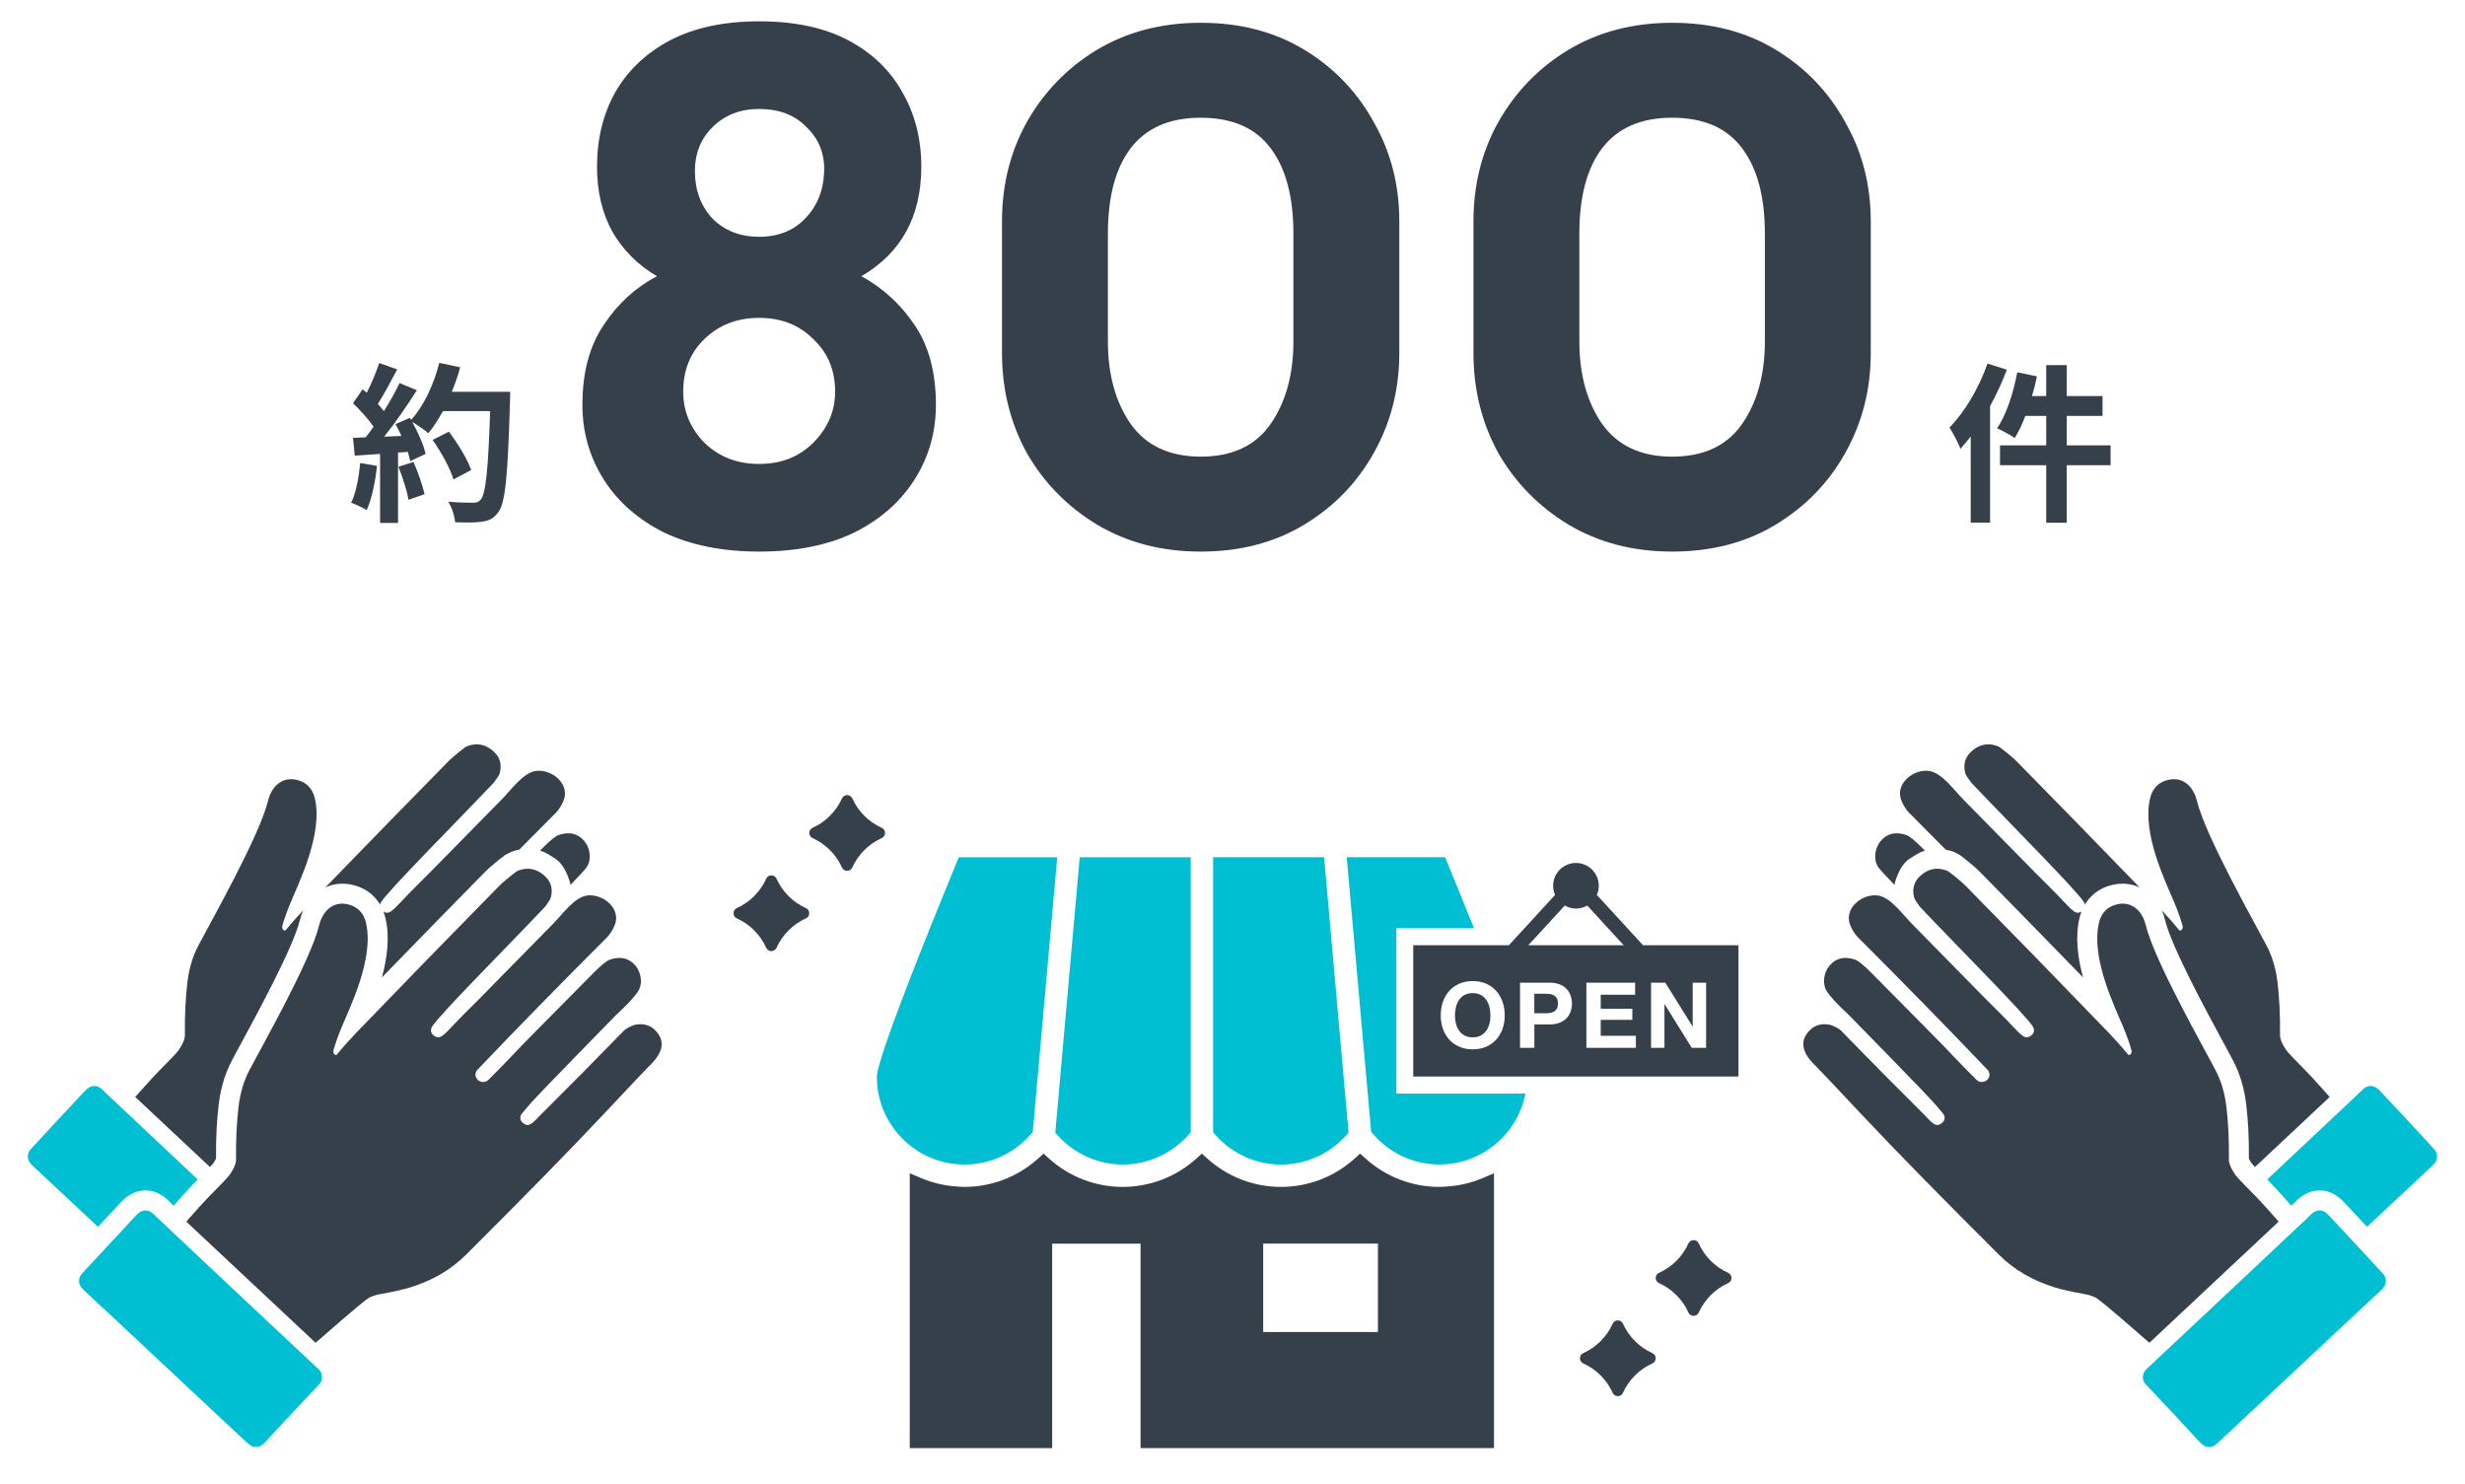 <svg width="432" height="260" viewBox="0 0 432 260" fill="none" xmlns="http://www.w3.org/2000/svg">
<path d="M63.129 81.14L66.069 81.65C65.769 84.47 65.139 87.47 64.269 89.39C63.639 89 62.319 88.37 61.539 88.1C62.409 86.33 62.889 83.66 63.129 81.14ZM69.819 81.8L72.459 80.96C73.269 82.73 74.049 85.07 74.409 86.6L71.589 87.59C71.349 86.06 70.569 83.63 69.819 81.8ZM79.179 68.66H89.409C89.409 68.66 89.409 69.86 89.379 70.31C88.989 83.45 88.569 88.19 87.309 89.78C86.469 90.92 85.689 91.25 84.429 91.43C83.349 91.61 81.489 91.58 79.749 91.52C79.689 90.5 79.209 88.94 78.549 87.92C80.439 88.1 82.149 88.1 82.959 88.1C83.529 88.1 83.859 87.98 84.219 87.59C85.119 86.66 85.569 82.28 85.899 72.05H77.619C76.809 73.52 75.969 74.84 75.069 75.92C74.469 75.38 73.149 74.48 72.249 73.94C73.299 75.83 74.259 78.05 74.589 79.55L71.889 80.81C71.799 80.33 71.649 79.79 71.469 79.19L69.759 79.31V91.64H66.609V79.55L62.169 79.85L61.869 76.73L64.089 76.64C64.539 76.07 65.019 75.44 65.469 74.78C64.599 73.49 63.129 71.87 61.869 70.67L63.549 68.21C63.789 68.42 64.029 68.63 64.269 68.84C65.109 67.19 65.949 65.18 66.459 63.62L69.609 64.73C68.529 66.8 67.299 69.11 66.219 70.79C66.609 71.21 66.969 71.66 67.269 72.05C68.349 70.37 69.309 68.63 70.029 67.13L73.059 68.39C71.379 71.03 69.279 74.09 67.329 76.52L70.359 76.4C70.029 75.68 69.669 74.96 69.309 74.33L71.829 73.22L72.039 73.58C74.259 71.21 76.029 67.37 76.989 63.59L80.649 64.37C80.259 65.84 79.749 67.28 79.179 68.66ZM82.569 82.37L79.479 84.02C78.909 82.13 77.349 79.25 75.819 77.09L78.669 75.65C80.229 77.72 81.939 80.48 82.569 82.37Z" fill="#36404B"/>
<path d="M293.043 96.664C286.216 96.664 280.157 95.085 274.867 91.928C269.661 88.771 265.565 84.59 262.579 79.384C259.677 74.094 258.227 68.248 258.227 61.848V38.808C258.227 32.408 259.677 26.605 262.579 21.4C265.565 16.11 269.661 11.886 274.867 8.728C280.157 5.571 286.216 3.992 293.043 3.992C299.955 3.992 306.013 5.571 311.219 8.728C316.424 11.886 320.477 16.11 323.379 21.4C326.365 26.605 327.859 32.408 327.859 38.808V61.848C327.859 68.248 326.365 74.094 323.379 79.384C320.477 84.59 316.424 88.771 311.219 91.928C306.013 95.085 299.955 96.664 293.043 96.664ZM293.043 80.024C298.589 80.024 302.685 78.104 305.331 74.264C307.976 70.424 309.299 65.603 309.299 59.8V40.984C309.299 34.499 307.976 29.507 305.331 26.008C302.685 22.424 298.589 20.632 293.043 20.632C287.581 20.632 283.485 22.424 280.755 26.008C278.109 29.507 276.787 34.499 276.787 40.984V59.8C276.787 65.603 278.109 70.424 280.755 74.264C283.485 78.104 287.581 80.024 293.043 80.024Z" fill="#36404B"/>
<path d="M210.418 96.664C203.591 96.664 197.532 95.085 192.242 91.928C187.036 88.771 182.94 84.59 179.954 79.384C177.052 74.094 175.602 68.248 175.602 61.848V38.808C175.602 32.408 177.052 26.605 179.954 21.4C182.94 16.11 187.036 11.886 192.242 8.728C197.532 5.571 203.591 3.992 210.418 3.992C217.33 3.992 223.388 5.571 228.594 8.728C233.799 11.886 237.852 16.11 240.754 21.4C243.74 26.605 245.234 32.408 245.234 38.808V61.848C245.234 68.248 243.74 74.094 240.754 79.384C237.852 84.59 233.799 88.771 228.594 91.928C223.388 95.085 217.33 96.664 210.418 96.664ZM210.418 80.024C215.964 80.024 220.06 78.104 222.706 74.264C225.351 70.424 226.674 65.603 226.674 59.8V40.984C226.674 34.499 225.351 29.507 222.706 26.008C220.06 22.424 215.964 20.632 210.418 20.632C204.956 20.632 200.86 22.424 198.13 26.008C195.484 29.507 194.162 34.499 194.162 40.984V59.8C194.162 65.603 195.484 70.424 198.13 74.264C200.86 78.104 204.956 80.024 210.418 80.024Z" fill="#36404B"/>
<path d="M133.046 96.664C126.646 96.664 121.1 95.555 116.406 93.336C111.798 91.032 108.257 87.918 105.782 83.992C103.308 80.067 102.07 75.715 102.07 70.936C102.07 65.304 103.308 60.654 105.782 56.984C108.257 53.23 111.372 50.371 115.126 48.408C111.798 46.446 109.196 43.843 107.318 40.6C105.526 37.358 104.63 33.56 104.63 29.208C104.63 24.344 105.697 19.992 107.83 16.152C110.049 12.312 113.249 9.283 117.43 7.064C121.697 4.846 126.902 3.736 133.046 3.736C139.276 3.736 144.481 4.846 148.662 7.064C152.844 9.283 156.001 12.312 158.134 16.152C160.353 19.992 161.462 24.344 161.462 29.208C161.462 37.912 157.964 44.312 150.966 48.408C154.721 50.456 157.836 53.315 160.31 56.984C162.785 60.654 164.022 65.304 164.022 70.936C164.022 75.715 162.785 80.067 160.31 83.992C157.836 87.918 154.294 91.032 149.686 93.336C145.078 95.555 139.532 96.664 133.046 96.664ZM133.046 41.496C136.374 41.496 139.062 40.43 141.11 38.296C143.244 36.078 144.353 33.304 144.438 29.976C144.524 26.904 143.5 24.344 141.366 22.296C139.318 20.163 136.545 19.096 133.046 19.096C129.718 19.096 126.988 20.163 124.854 22.296C122.806 24.344 121.782 26.904 121.782 29.976C121.782 33.304 122.806 36.078 124.854 38.296C126.988 40.43 129.718 41.496 133.046 41.496ZM133.046 81.304C136.886 81.304 140.044 80.067 142.518 77.592C145.078 75.032 146.358 72.046 146.358 68.632C146.358 64.878 145.078 61.806 142.518 59.416C140.044 56.942 136.886 55.704 133.046 55.704C129.206 55.704 126.006 56.942 123.446 59.416C120.972 61.806 119.734 64.878 119.734 68.632C119.734 72.046 120.972 75.032 123.446 77.592C126.006 80.067 129.206 81.304 133.046 81.304Z" fill="#36404B"/>
<path d="M348.316 63.71L351.706 64.79C350.896 66.92 349.906 69.11 348.766 71.18V91.58H345.376V76.49C344.776 77.24 344.176 77.99 343.576 78.65C343.246 77.75 342.256 75.83 341.656 74.93C344.296 72.23 346.846 67.97 348.316 63.71ZM369.886 78.05V81.53H362.206V91.61H358.606V81.53H350.506V78.05H358.606V72.89H354.946C354.406 74.36 353.746 75.71 353.086 76.76C352.426 76.28 350.866 75.44 349.996 75.05C351.616 72.71 352.846 68.9 353.536 65.24L356.986 65.96C356.746 67.13 356.446 68.27 356.116 69.41H358.606V63.98H362.206V69.41H368.476V72.89H362.206V78.05H369.886Z" fill="#36404B"/>
<g clip-path="url(#clip0_2740_19244)">
<path d="M369.34 155.32C371.27 154.65 373.24 154.72 374.96 155.5C368.19 148.5 361.05 141.18 353.48 133.48C352.84 132.83 351.85 131.99 350.5 130.97C350.39 130.91 350.27 130.84 350.16 130.78C348.56 130.16 347.1 130.38 345.77 131.45C344.44 132.51 343.99 133.85 344.41 135.47C344.53 135.93 344.99 136.45 345.29 136.92C345.35 137 345.41 137.08 345.47 137.16C352.29 144.36 363.91 155.98 365.26 158.15C365.31 158.25 365.35 158.39 365.38 158.53C366.27 157.04 367.61 155.92 369.33 155.32H369.34Z" fill="#36404B"/>
<path d="M331.994 155.07C331.994 155.07 332.694 151.77 334.634 150.51C335.544 149.92 336.394 149.35 337.344 149.06C337.234 148.95 337.134 148.84 337.014 148.73C335.614 147.31 334.624 146.51 334.054 146.32C332.174 145.7 330.684 146.07 329.564 147.42C328.564 148.64 328.244 150.7 329.234 152.05C329.624 152.59 331.494 154.53 332.004 155.07" fill="#36404B"/>
<path d="M343.472 149.84L343.662 149.98C345.162 151.13 346.262 152.06 347.012 152.82C353.212 159.12 359.252 165.31 365.062 171.29C364.132 167.88 363.652 164.22 364.442 160.87C364.532 160.48 364.652 160.11 364.792 159.75C364.792 159.75 364.792 159.75 364.782 159.75C364.082 160.19 363.592 159.79 363.472 159.71C363.102 159.46 362.532 158.91 361.742 158.07C359.982 156.17 357.792 154.08 356.352 152.6C355.132 151.35 351.022 147.16 344.002 140.03C342.352 138.35 340.272 135.39 338.062 135.1C335.292 134.73 331.852 137.46 333.332 140.56C333.712 141.36 334.132 141.98 334.582 142.44C336.772 144.63 338.912 146.78 341.002 148.9C341.492 149 341.982 149.12 342.472 149.31L343.482 149.84H343.472Z" fill="#36404B"/>
<path d="M389.753 182.881C390.463 184.181 391.033 185.231 391.383 185.921C392.533 188.111 393.283 190.611 393.633 193.351C393.993 196.211 394.153 199.461 394.123 203.021C394.173 203.141 394.303 203.401 394.573 203.821C394.593 203.841 394.733 204.021 395.193 204.511L408.283 192.241C408.283 192.241 405.253 188.811 404.213 187.771C402.123 185.681 400.923 184.411 400.623 183.961C399.923 182.911 399.573 182.061 399.583 181.411C399.623 177.911 399.463 174.771 399.123 171.991C398.833 169.661 398.203 167.581 397.243 165.741C395.243 161.901 386.523 146.561 385.013 140.331C384.323 137.501 382.163 135.871 379.463 136.821C378.163 137.271 377.193 138.271 376.813 139.881C375.353 146.061 379.523 154.501 381.093 158.251C381.673 159.651 382.133 160.941 382.473 162.111C382.603 162.551 382.523 162.861 382.233 163.041C382.143 163.061 382.043 163.071 381.953 163.051C380.963 161.831 379.923 160.661 378.853 159.531C379.103 160.081 379.303 160.671 379.453 161.301C380.593 165.991 386.783 177.401 389.753 182.881Z" fill="#36404B"/>
<path d="M417.186 191.26C416.736 190.78 416.186 190.3 415.486 190.32C414.356 190.28 413.716 191.39 412.936 192.03C407.726 196.91 402.536 201.81 397.336 206.7C397.466 206.84 397.586 206.95 397.736 207.1C398.626 207.99 400.686 210.29 401.566 211.29C401.566 211.29 401.566 211.29 401.576 211.28L401.746 211.13C401.856 211.04 401.956 210.92 402.066 210.81C402.766 210.08 404.246 208.57 406.566 208.62C408.106 208.62 409.526 209.32 410.796 210.68C412.226 212.2 413.546 213.62 414.826 214.99C418.186 211.84 421.546 208.69 424.916 205.56C425.486 205.01 426.096 204.5 426.626 203.91C427.286 203.21 427.276 202.02 426.576 201.36C423.476 197.97 420.336 194.61 417.196 191.27L417.186 191.26Z" fill="#00BFD3"/>
<path d="M399.006 213.69C398.206 212.79 396.086 210.41 395.256 209.58C395.086 209.41 394.936 209.26 394.776 209.1C393.876 208.19 393.166 207.46 392.646 206.91C392.136 206.36 391.806 205.97 391.666 205.77C390.966 204.72 390.616 203.87 390.626 203.22C390.666 199.72 390.506 196.58 390.166 193.8C389.876 191.47 389.246 189.39 388.286 187.55C386.286 183.71 377.566 168.37 376.056 162.14C375.366 159.31 373.206 157.68 370.506 158.63C369.206 159.08 368.236 160.08 367.856 161.69C366.396 167.87 370.566 176.31 372.136 180.06C372.716 181.46 373.176 182.75 373.516 183.92C373.646 184.36 373.566 184.67 373.276 184.85C373.186 184.87 373.086 184.88 372.996 184.86C371.896 183.51 370.746 182.22 369.556 180.98C365.426 176.7 361.136 172.27 356.706 167.72C352.766 163.68 348.716 159.54 344.526 155.28C343.886 154.63 342.896 153.79 341.546 152.77C341.436 152.71 341.316 152.64 341.206 152.58C341.006 152.5 340.816 152.44 340.616 152.39C339.246 152.03 337.976 152.32 336.816 153.25C335.486 154.31 335.036 155.65 335.456 157.27C335.576 157.73 336.036 158.26 336.336 158.72C336.396 158.8 336.456 158.88 336.516 158.96C343.336 166.16 354.956 177.78 356.306 179.96C356.476 180.34 356.686 181.04 355.816 181.58C355.116 182.02 354.626 181.62 354.506 181.54C354.136 181.29 353.566 180.74 352.776 179.9C351.336 178.34 349.596 176.65 348.226 175.28C347.926 174.98 347.636 174.69 347.386 174.43C346.166 173.18 342.056 168.99 335.036 161.86C333.386 160.18 331.306 157.22 329.096 156.93C326.326 156.56 322.886 159.29 324.366 162.39C324.746 163.19 325.166 163.81 325.616 164.27C333.906 172.56 341.476 180.29 348.326 187.48C348.796 187.98 348.776 188.77 348.266 189.24L348.226 189.27C347.706 189.74 346.896 189.73 346.396 189.24C343.566 186.46 341.376 184.02 338.536 181.17C336.416 179.04 332.916 175.5 328.046 170.57C326.646 169.15 325.656 168.35 325.086 168.16C323.206 167.54 321.716 167.91 320.596 169.26C319.596 170.48 319.276 172.54 320.266 173.89C320.916 174.77 321.706 175.66 322.636 176.55C323.416 177.29 323.876 177.73 324.026 177.88C329.376 183.34 333.606 187.68 336.706 190.91C337.986 192.24 339.336 193.64 340.576 195.22C340.976 195.72 340.836 196.46 340.306 196.82C339.956 197.06 339.646 197.22 339.486 197.14C338.846 197.21 337.666 195.78 337.346 195.47C332.286 190.44 327.376 185.48 322.626 180.59C322.526 180.51 322.416 180.42 322.316 180.34C321.576 179.9 321.006 179.64 320.626 179.57C319.006 179.27 317.706 179.76 316.736 181.04C315.076 183.24 316.646 185.33 318.366 186.97C318.686 187.27 321.316 190.05 326.266 195.32C332.126 201.56 340.136 209.73 350.286 219.85C353.106 222.66 356.356 224.45 360.186 225.64C361.226 225.96 362.946 226.35 365.316 226.78C366.276 226.95 367.016 227.22 367.526 227.56C368.796 228.42 374.866 233.72 376.356 235.03C376.566 235.22 376.686 235.32 376.686 235.32L388.366 224.37L399.336 214.09C399.336 214.09 399.216 213.96 399.026 213.74L399.006 213.69Z" fill="#36404B"/>
<path d="M417.593 223.16C415.823 221.23 414.033 219.32 412.243 217.4C410.903 215.96 409.563 214.5 408.213 213.07C407.763 212.59 407.213 212.11 406.513 212.13C405.383 212.09 404.743 213.2 403.963 213.84L403.873 213.92C399.393 218.13 381.103 235.34 376.413 239.71C376.323 239.8 376.233 239.88 376.143 239.97C375.423 240.62 375.323 241.87 376.023 242.57C379.193 245.91 382.343 249.27 385.453 252.66C385.873 253.13 386.403 253.57 387.063 253.57C387.883 253.66 388.483 253.01 389.033 252.51C398.023 244.16 406.933 235.72 415.933 227.37C416.503 226.82 417.113 226.31 417.643 225.72C418.303 225.02 418.293 223.83 417.593 223.17V223.16Z" fill="#00BFD3"/>
<path d="M62.659 155.32C60.729 154.65 58.759 154.72 57.039 155.5C63.809 148.5 70.949 141.18 78.519 133.48C79.159 132.83 80.149 131.99 81.499 130.97C81.609 130.91 81.729 130.84 81.839 130.78C83.439 130.16 84.899 130.38 86.229 131.45C87.559 132.51 88.009 133.85 87.589 135.47C87.469 135.93 87.009 136.45 86.709 136.92C86.649 137 86.589 137.08 86.529 137.16C79.709 144.36 68.089 155.98 66.739 158.15C66.689 158.25 66.649 158.39 66.619 158.53C65.729 157.04 64.389 155.92 62.669 155.32H62.659Z" fill="#36404B"/>
<path d="M99.998 155.07C99.998 155.07 99.298 151.77 97.358 150.51C96.448 149.92 95.598 149.35 94.648 149.06C94.758 148.95 94.858 148.84 94.978 148.73C96.378 147.31 97.368 146.51 97.938 146.32C99.818 145.7 101.308 146.07 102.428 147.42C103.428 148.64 103.748 150.7 102.758 152.05C102.368 152.59 100.498 154.53 99.988 155.07" fill="#36404B"/>
<path d="M88.52 149.84L88.33 149.98C86.83 151.13 85.73 152.06 84.98 152.82C78.78 159.12 72.74 165.31 66.93 171.29C67.86 167.88 68.34 164.22 67.55 160.87C67.46 160.48 67.34 160.11 67.2 159.75C67.2 159.75 67.2 159.75 67.21 159.75C67.91 160.19 68.4 159.79 68.52 159.71C68.89 159.46 69.46 158.91 70.25 158.07C72.01 156.17 74.2 154.08 75.64 152.6C76.86 151.35 80.97 147.16 87.99 140.03C89.64 138.35 91.72 135.39 93.93 135.1C96.7 134.73 100.14 137.46 98.66 140.56C98.28 141.36 97.86 141.98 97.41 142.44C95.22 144.63 93.08 146.78 90.99 148.9C90.5 149 90.01 149.12 89.52 149.31L88.51 149.84H88.52Z" fill="#36404B"/>
<path d="M42.233 182.881C41.523 184.181 40.953 185.231 40.603 185.921C39.453 188.111 38.703 190.611 38.353 193.351C37.993 196.211 37.833 199.461 37.863 203.021C37.813 203.141 37.683 203.401 37.413 203.821C37.393 203.841 37.253 204.021 36.793 204.511L23.703 192.241C23.703 192.241 26.733 188.811 27.773 187.771C29.863 185.681 31.063 184.411 31.363 183.961C32.063 182.911 32.413 182.061 32.403 181.411C32.363 177.911 32.523 174.771 32.863 171.991C33.153 169.661 33.783 167.581 34.743 165.741C36.743 161.901 45.463 146.561 46.973 140.331C47.663 137.501 49.823 135.871 52.523 136.821C53.823 137.271 54.793 138.271 55.173 139.881C56.633 146.061 52.463 154.501 50.893 158.251C50.313 159.651 49.853 160.941 49.513 162.111C49.383 162.551 49.463 162.861 49.753 163.041C49.843 163.061 49.943 163.071 50.033 163.051C51.023 161.831 52.063 160.661 53.133 159.531C52.883 160.081 52.683 160.671 52.533 161.301C51.393 165.991 45.203 177.401 42.233 182.881Z" fill="#36404B"/>
<path d="M14.808 191.26C15.258 190.78 15.808 190.3 16.508 190.32C17.638 190.28 18.278 191.39 19.058 192.03C24.268 196.91 29.458 201.81 34.658 206.7C34.528 206.84 34.408 206.95 34.258 207.1C33.368 207.99 31.308 210.29 30.428 211.29C30.428 211.29 30.428 211.29 30.418 211.28L30.248 211.13C30.138 211.04 30.038 210.92 29.928 210.81C29.228 210.08 27.748 208.57 25.428 208.62C23.888 208.62 22.468 209.32 21.198 210.68C19.768 212.2 18.448 213.62 17.168 214.99C13.808 211.84 10.448 208.69 7.078 205.56C6.508 205.01 5.898 204.5 5.368 203.91C4.708 203.21 4.718 202.02 5.418 201.36C8.518 197.97 11.658 194.61 14.798 191.27L14.808 191.26Z" fill="#00BFD3"/>
<path d="M32.986 213.69C33.786 212.79 35.906 210.41 36.736 209.58C36.906 209.41 37.056 209.26 37.216 209.1C38.116 208.19 38.826 207.46 39.346 206.91C39.856 206.36 40.186 205.97 40.326 205.77C41.026 204.72 41.376 203.87 41.366 203.22C41.326 199.72 41.486 196.58 41.826 193.8C42.116 191.47 42.746 189.39 43.706 187.55C45.706 183.71 54.426 168.37 55.936 162.14C56.626 159.31 58.786 157.68 61.486 158.63C62.786 159.08 63.756 160.08 64.136 161.69C65.596 167.87 61.426 176.31 59.856 180.06C59.276 181.46 58.816 182.75 58.476 183.92C58.346 184.36 58.426 184.67 58.716 184.85C58.806 184.87 58.906 184.88 58.996 184.86C60.096 183.51 61.246 182.22 62.436 180.98C66.566 176.7 70.856 172.27 75.286 167.72C79.226 163.68 83.276 159.54 87.466 155.28C88.106 154.63 89.096 153.79 90.446 152.77C90.556 152.71 90.676 152.64 90.786 152.58C90.986 152.5 91.176 152.44 91.376 152.39C92.746 152.03 94.016 152.32 95.176 153.25C96.506 154.31 96.956 155.65 96.536 157.27C96.416 157.73 95.956 158.26 95.656 158.72C95.596 158.8 95.536 158.88 95.476 158.96C88.656 166.16 77.036 177.78 75.686 179.96C75.516 180.34 75.306 181.04 76.176 181.58C76.876 182.02 77.366 181.62 77.486 181.54C77.856 181.29 78.426 180.74 79.216 179.9C80.656 178.34 82.396 176.65 83.766 175.28C84.066 174.98 84.356 174.69 84.606 174.43C85.826 173.18 89.936 168.99 96.956 161.86C98.606 160.18 100.686 157.22 102.896 156.93C105.666 156.56 109.106 159.29 107.626 162.39C107.246 163.19 106.826 163.81 106.376 164.27C98.086 172.56 90.516 180.29 83.666 187.48C83.196 187.98 83.216 188.77 83.726 189.24L83.766 189.27C84.286 189.74 85.096 189.73 85.596 189.24C88.426 186.46 90.616 184.02 93.456 181.17C95.576 179.04 99.076 175.5 103.946 170.57C105.346 169.15 106.336 168.35 106.906 168.16C108.786 167.54 110.276 167.91 111.396 169.26C112.396 170.48 112.716 172.54 111.726 173.89C111.076 174.77 110.286 175.66 109.356 176.55C108.576 177.29 108.116 177.73 107.966 177.88C102.616 183.34 98.386 187.68 95.286 190.91C94.006 192.24 92.656 193.64 91.416 195.22C91.016 195.72 91.156 196.46 91.686 196.82C92.036 197.06 92.346 197.22 92.506 197.14C93.146 197.21 94.326 195.78 94.646 195.47C99.706 190.44 104.616 185.48 109.366 180.59C109.466 180.51 109.576 180.42 109.676 180.34C110.416 179.9 110.986 179.64 111.366 179.57C112.986 179.27 114.286 179.76 115.256 181.04C116.916 183.24 115.346 185.33 113.626 186.97C113.306 187.27 110.676 190.05 105.726 195.32C99.866 201.56 91.856 209.73 81.706 219.85C78.886 222.66 75.636 224.45 71.806 225.64C70.766 225.96 69.046 226.35 66.676 226.78C65.716 226.95 64.976 227.22 64.466 227.56C63.196 228.42 57.126 233.72 55.636 235.03C55.426 235.22 55.306 235.32 55.306 235.32L43.626 224.37L32.656 214.09C32.656 214.09 32.776 213.96 32.966 213.74L32.986 213.69Z" fill="#36404B"/>
<path d="M14.395 223.16C16.165 221.23 17.955 219.32 19.745 217.4C21.085 215.96 22.425 214.5 23.775 213.07C24.225 212.59 24.775 212.11 25.475 212.13C26.605 212.09 27.245 213.2 28.025 213.84L28.115 213.92C32.595 218.13 50.885 235.34 55.575 239.71C55.665 239.8 55.755 239.88 55.845 239.97C56.565 240.62 56.665 241.87 55.965 242.57C52.795 245.91 49.645 249.27 46.535 252.66C46.115 253.13 45.585 253.57 44.925 253.57C44.105 253.66 43.505 253.01 42.955 252.51C33.965 244.16 25.055 235.72 16.055 227.37C15.485 226.82 14.875 226.31 14.345 225.72C13.685 225.02 13.695 223.83 14.395 223.17V223.16Z" fill="#00BFD3"/>
<path d="M154.526 145.07C152.236 144.04 150.396 142.2 149.366 139.91C149.016 139.14 147.916 139.14 147.566 139.91C146.536 142.2 144.696 144.04 142.406 145.07C141.636 145.42 141.636 146.52 142.406 146.87C144.696 147.9 146.536 149.74 147.566 152.03C147.916 152.8 149.016 152.8 149.366 152.03C150.396 149.74 152.236 147.9 154.526 146.87C155.296 146.52 155.296 145.42 154.526 145.07Z" fill="#36404B"/>
<path d="M141.244 159.14C138.954 158.11 137.114 156.27 136.084 153.98C135.734 153.21 134.634 153.21 134.284 153.98C133.254 156.27 131.414 158.11 129.124 159.14C128.354 159.49 128.354 160.59 129.124 160.94C131.414 161.97 133.254 163.81 134.284 166.1C134.634 166.87 135.734 166.87 136.084 166.1C137.114 163.81 138.954 161.97 141.244 160.94C142.014 160.59 142.014 159.49 141.244 159.14Z" fill="#36404B"/>
<path d="M277.468 238.93C279.758 239.96 281.598 241.8 282.628 244.09C282.978 244.86 284.078 244.86 284.428 244.09C285.458 241.8 287.298 239.96 289.588 238.93C290.358 238.58 290.358 237.48 289.588 237.13C287.298 236.1 285.458 234.26 284.428 231.97C284.078 231.2 282.978 231.2 282.628 231.97C281.598 234.26 279.758 236.1 277.468 237.13C276.698 237.48 276.698 238.58 277.468 238.93Z" fill="#36404B"/>
<path d="M290.749 224.86C293.039 225.89 294.879 227.73 295.909 230.02C296.259 230.79 297.359 230.79 297.709 230.02C298.739 227.73 300.579 225.89 302.869 224.86C303.639 224.51 303.639 223.41 302.869 223.06C300.579 222.03 298.739 220.19 297.709 217.9C297.359 217.13 296.259 217.13 295.909 217.9C294.879 220.19 293.039 222.03 290.749 223.06C289.979 223.41 289.979 224.51 290.749 224.86Z" fill="#36404B"/>
<path d="M259.737 206.49C257.747 207.33 255.577 207.83 253.307 207.95L252.927 207.97C252.697 207.99 252.468 208 252.238 208C247.488 208 242.917 206.25 239.367 203.07L238.367 202.17L237.367 203.07C233.817 206.25 229.257 208 224.497 208C219.737 208 215.178 206.25 211.628 203.07L210.628 202.17L209.628 203.07C206.078 206.25 201.507 208 196.757 208C192.007 208 187.437 206.25 183.887 203.07L182.887 202.17L181.887 203.07C178.337 206.25 173.768 208 169.018 208C168.788 208 168.557 207.98 168.327 207.97L167.947 207.95C165.667 207.82 163.508 207.33 161.518 206.49L159.438 205.61V253.77H184.397V217.95H199.887V253.77H261.827V205.61L259.747 206.49H259.737ZM221.378 233.43V217.94H241.488V233.43H221.378Z" fill="#36404B"/>
<path d="M184.938 198.499L185.378 198.989C188.298 202.219 192.448 204.079 196.778 204.079C201.108 204.079 205.378 202.179 208.308 198.849L208.678 198.429V150.229H189.228L184.938 198.509V198.499Z" fill="#00BFD3"/>
<path d="M168.032 150.229L167.652 151.159C165.322 156.799 153.672 185.119 153.672 188.709C153.672 197.179 160.562 204.079 169.042 204.079C173.512 204.079 177.762 202.129 180.692 198.719L181.002 198.349L185.282 150.229H168.042H168.032Z" fill="#00BFD3"/>
<path d="M212.602 150.23V198.43L212.972 198.85C215.892 202.17 220.092 204.08 224.502 204.08C228.912 204.08 232.982 202.23 235.902 198.99L236.342 198.5L232.052 150.22H212.602V150.23Z" fill="#00BFD3"/>
<path d="M244.706 162.65H258.316C256.236 157.47 254.416 153.04 253.636 151.15L253.256 150.22H236.016L240.296 198.34L240.606 198.71C243.536 202.11 247.776 204.07 252.256 204.07C259.726 204.07 265.956 198.72 267.336 191.65H244.716V162.65H244.706Z" fill="#00BFD3"/>
<path d="M268.891 174.149V177.569H270.841C271.131 177.569 271.401 177.549 271.671 177.509C271.941 177.469 272.171 177.389 272.371 177.259C272.571 177.139 272.741 176.959 272.861 176.739C272.981 176.519 273.041 176.219 273.041 175.859C273.041 175.499 272.981 175.199 272.861 174.979C272.741 174.759 272.571 174.579 272.371 174.459C272.171 174.339 271.931 174.249 271.671 174.209C271.401 174.169 271.131 174.149 270.841 174.149H268.891Z" fill="#36404B"/>
<path d="M259.534 174.37C259.144 174.15 258.654 174.04 258.094 174.04C257.534 174.04 257.054 174.15 256.654 174.37C256.254 174.59 255.944 174.88 255.694 175.25C255.444 175.62 255.274 176.04 255.154 176.51C255.044 176.98 254.984 177.47 254.984 177.97C254.984 178.47 255.044 178.92 255.154 179.37C255.264 179.82 255.444 180.23 255.694 180.59C255.944 180.95 256.264 181.24 256.654 181.46C257.044 181.68 257.524 181.79 258.094 181.79C258.664 181.79 259.144 181.68 259.534 181.46C259.924 181.24 260.244 180.95 260.494 180.59C260.744 180.23 260.914 179.82 261.034 179.37C261.154 178.92 261.204 178.45 261.204 177.97C261.204 177.49 261.144 176.98 261.034 176.51C260.924 176.04 260.744 175.62 260.494 175.25C260.244 174.88 259.924 174.59 259.534 174.37Z" fill="#36404B"/>
<path d="M287.952 165.649L286.572 164.149L285.192 162.649L279.852 156.829C280.072 156.339 280.192 155.799 280.192 155.229C280.192 153.019 278.402 151.229 276.192 151.229C273.982 151.229 272.192 153.019 272.192 155.229C272.192 155.799 272.312 156.339 272.532 156.829L267.192 162.649L265.812 164.149L264.432 165.649H247.672V188.649H304.672V165.649H287.932H287.952ZM269.222 164.149L270.602 162.649L274.232 158.689C274.812 159.019 275.482 159.229 276.202 159.229C276.922 159.229 277.592 159.019 278.172 158.689L281.802 162.649L283.182 164.149L284.562 165.649H267.842L269.222 164.149ZM263.332 180.289C263.072 181.009 262.712 181.639 262.232 182.169C261.752 182.699 261.162 183.119 260.472 183.429C259.782 183.739 258.992 183.889 258.102 183.889C257.212 183.889 256.442 183.739 255.742 183.429C255.042 183.129 254.452 182.709 253.972 182.169C253.492 181.639 253.122 181.009 252.872 180.289C252.622 179.569 252.492 178.789 252.492 177.959C252.492 177.129 252.622 176.309 252.872 175.579C253.122 174.849 253.492 174.209 253.972 173.669C254.452 173.129 255.042 172.699 255.742 172.389C256.442 172.079 257.232 171.929 258.102 171.929C258.972 171.929 259.772 172.089 260.472 172.389C261.162 172.699 261.752 173.129 262.232 173.669C262.712 174.209 263.082 174.849 263.332 175.579C263.582 176.309 263.712 177.099 263.712 177.959C263.712 178.819 263.582 179.569 263.332 180.289ZM275.272 177.219C275.132 177.659 274.902 178.049 274.582 178.399C274.272 178.739 273.862 179.019 273.362 179.219C272.862 179.429 272.252 179.529 271.542 179.529H268.902V183.629H266.392V172.209H271.542C272.252 172.209 272.862 172.309 273.362 172.519C273.862 172.729 274.272 172.999 274.582 173.339C274.892 173.679 275.122 174.069 275.272 174.509C275.412 174.949 275.492 175.399 275.492 175.869C275.492 176.339 275.422 176.779 275.272 177.219ZM286.692 183.629H278.022V172.209H286.562V174.319H280.532V176.769H286.072V178.719H280.532V181.519H286.692V183.629ZM298.992 183.629H296.482L291.732 175.979H291.702V183.629H289.352V172.209H291.852L296.622 179.869H296.652V172.209H299.002V183.629H298.992Z" fill="#36404B"/>
</g>
<defs>
<clipPath id="clip0_2740_19244">
<rect width="432" height="136" fill="white" transform="translate(0 124)"/>
</clipPath>
</defs>
</svg>
